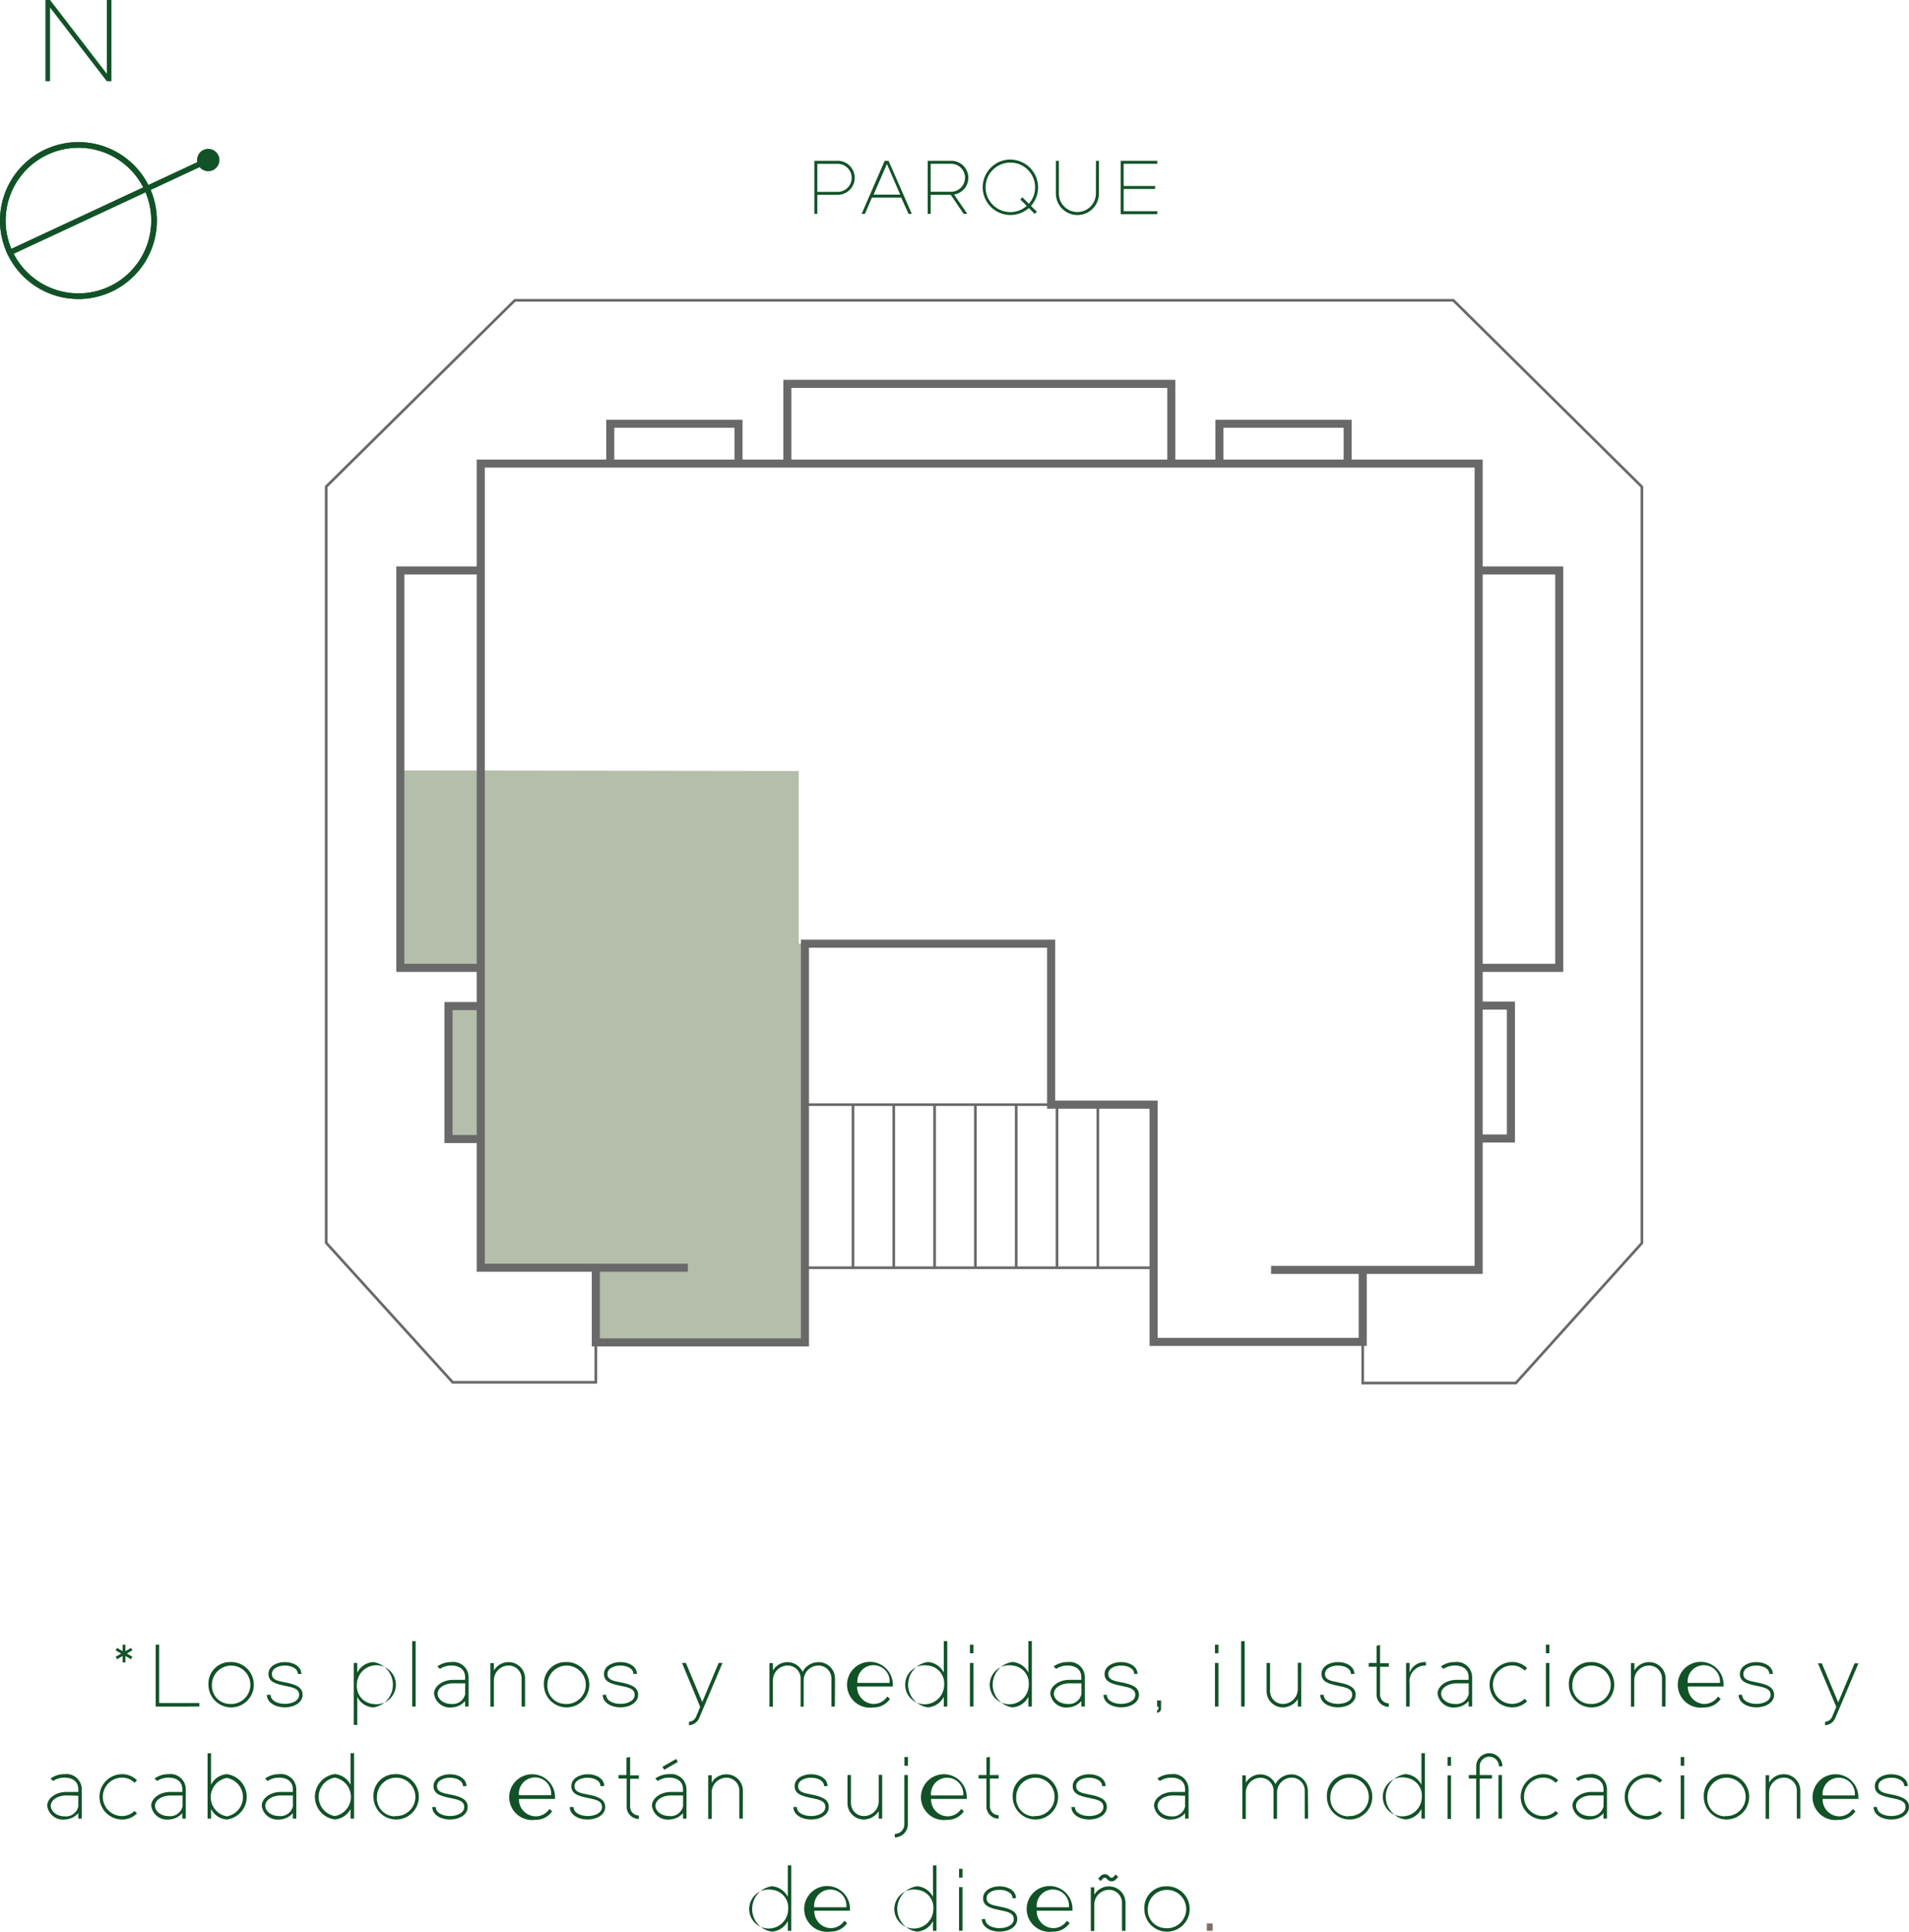 <svg xmlns="http://www.w3.org/2000/svg" viewBox="0 0 257.51 260.55"><defs><style>.cls-1{fill:#115227;}.cls-2{fill:#806f64;}.cls-3{fill:#b5bdab;}.cls-4,.cls-5,.cls-6{fill:none;}.cls-4,.cls-5{stroke:#6a696a;stroke-miterlimit:10;}.cls-4{stroke-width:1.09px;}.cls-5{stroke-width:0.36px;}.cls-6{stroke:#115227;stroke-width:0.76px;}</style></defs><title>ubicacion c</title><g id="Layer_2" data-name="Layer 2"><g id="Layer_2-2" data-name="Layer 2"><path class="cls-1" d="M16.54,224.24v-.87l-.75.44-.19-.33.75-.44-.75-.43.19-.33.75.44v-.87h.38v.87l.75-.44.19.33-.75.43.75.44-.19.33-.75-.44v.87Z"/><path class="cls-1" d="M21,221.84h.47v7.88h5.41v.47H21Z"/><path class="cls-1" d="M31,224.19a3.06,3.06,0,1,1-2.88,3.06A2.9,2.9,0,0,1,31,224.19Zm0,5.65a2.59,2.59,0,1,0-2.41-2.59A2.44,2.44,0,0,0,31,229.84Z"/><path class="cls-1" d="M36.51,228.61c0,.83,1,1.22,1.92,1.22s1.92-.39,1.92-1.22-.81-1-1.92-1.22c-1.4-.28-2.22-.6-2.22-1.6s1.06-1.6,2.22-1.6,2.22.6,2.22,1.6h-.47c0-.76-.92-1.13-1.75-1.13s-1.75.36-1.75,1.13.69.93,1.75,1.13c1.44.27,2.39.65,2.39,1.69s-1.13,1.69-2.39,1.69S36,229.66,36,228.61Z"/><path class="cls-1" d="M47.72,224.31h.47v1.32a2.57,2.57,0,0,1,2.15-1.44,3.09,3.09,0,0,1,0,6.12,2.58,2.58,0,0,1-2.15-1.42v3.78h-.47Zm2.6,5.53a2.63,2.63,0,1,0-2.18-2.59A2.41,2.41,0,0,0,50.32,229.84Z"/><path class="cls-1" d="M55.6,221.37h.47v8.82H55.6Z"/><path class="cls-1" d="M59,224.78a3.14,3.14,0,0,1,1.88-.59,2.06,2.06,0,0,1,2.33,2v4h-.47v-.74a2.56,2.56,0,0,1-1.86.86,2.14,2.14,0,0,1-2.33-1.86c0-1,1.15-1.86,2.57-1.86h1.62v-.35c0-1.11-.84-1.58-1.86-1.58a2.76,2.76,0,0,0-1.54.45Zm2.12,2.28c-1.15,0-2.09.62-2.09,1.39s.83,1.39,1.86,1.39a1.71,1.71,0,0,0,1.86-1.33v-1.45Z"/><path class="cls-1" d="M70.83,230.19h-.47V226.4a1.74,1.74,0,0,0-1.74-1.74,2,2,0,0,0-2,2v3.55h-.47v-5.88h.47v1a2.27,2.27,0,0,1,2-1.13,2.21,2.21,0,0,1,2.21,2.21Z"/><path class="cls-1" d="M76.25,224.19a3.06,3.06,0,1,1-2.88,3.06A2.9,2.9,0,0,1,76.25,224.19Zm0,5.65a2.59,2.59,0,1,0-2.41-2.59A2.44,2.44,0,0,0,76.25,229.84Z"/><path class="cls-1" d="M81.77,228.61c0,.83,1,1.22,1.92,1.22s1.92-.39,1.92-1.22-.81-1-1.92-1.22c-1.4-.28-2.22-.6-2.22-1.6s1.06-1.6,2.22-1.6,2.22.6,2.22,1.6h-.47c0-.76-.92-1.13-1.75-1.13s-1.75.36-1.75,1.13.69.93,1.75,1.13c1.44.27,2.39.65,2.39,1.69s-1.13,1.69-2.39,1.69-2.39-.65-2.39-1.69Z"/><path class="cls-1" d="M94.33,231.71a1.62,1.62,0,0,1-1.39,1v-.47a1.09,1.09,0,0,0,.93-.62l.58-1.38L92,224.31h.52l2.21,5.27,2.21-5.27h.52Z"/><path class="cls-1" d="M112.62,230.19h-.47V226.4a1.74,1.74,0,0,0-1.74-1.74,2,2,0,0,0-2,2v3.55H108V226.4a1.74,1.74,0,0,0-1.74-1.74,2,2,0,0,0-2,2v3.55h-.47v-5.88h.47v1a2.27,2.27,0,0,1,2-1.13,2.24,2.24,0,0,1,2,1.31,2.45,2.45,0,0,1,2.17-1.31,2.21,2.21,0,0,1,2.21,2.21Z"/><path class="cls-1" d="M119.69,228.84l.36.32a2.65,2.65,0,0,1-2.26,1.15,3.09,3.09,0,1,1,2.65-3.06v.24h-4.82a2.29,2.29,0,0,0,2.18,2.35A2.22,2.22,0,0,0,119.69,228.84ZM115.62,227H120a2.18,2.18,0,1,0-4.34,0Z"/><path class="cls-1" d="M127.78,230.19h-.47v-1.31a2.61,2.61,0,0,1-2.15,1.42,3.09,3.09,0,0,1,0-6.12,2.6,2.6,0,0,1,2.15,1.44v-4.26h.47Zm-2.6-5.53a2.63,2.63,0,1,0,2.18,2.59A2.41,2.41,0,0,0,125.18,224.66Z"/><path class="cls-1" d="M130.84,221.84h.47V223h-.47Zm0,2.47h.47v5.88h-.47Z"/><path class="cls-1" d="M139.19,230.19h-.47v-1.31a2.61,2.61,0,0,1-2.15,1.42,3.09,3.09,0,0,1,0-6.12,2.6,2.6,0,0,1,2.15,1.44v-4.26h.47Zm-2.6-5.53a2.63,2.63,0,1,0,2.18,2.59A2.41,2.41,0,0,0,136.59,224.66Z"/><path class="cls-1" d="M142.13,224.78a3.14,3.14,0,0,1,1.88-.59,2.06,2.06,0,0,1,2.33,2v4h-.47v-.74a2.55,2.55,0,0,1-1.86.86,2.14,2.14,0,0,1-2.33-1.86c0-1,1.15-1.86,2.56-1.86h1.62v-.35c0-1.11-.83-1.58-1.86-1.58a2.76,2.76,0,0,0-1.54.45Zm2.12,2.28c-1.15,0-2.09.62-2.09,1.39s.83,1.39,1.86,1.39a1.71,1.71,0,0,0,1.86-1.33v-1.45Z"/><path class="cls-1" d="M149.3,228.61c0,.83,1,1.22,1.92,1.22s1.92-.39,1.92-1.22-.81-1-1.92-1.22c-1.4-.28-2.22-.6-2.22-1.6s1.06-1.6,2.22-1.6,2.22.6,2.22,1.6H153c0-.76-.92-1.13-1.75-1.13s-1.75.36-1.75,1.13.69.93,1.75,1.13c1.43.27,2.39.65,2.39,1.69s-1.13,1.69-2.39,1.69-2.39-.65-2.39-1.69Z"/><path class="cls-1" d="M156.08,229.37h.54v1.11a.55.55,0,0,1-.54.54v-.35a.19.19,0,0,0,.19-.19v-.28h-.19Z"/><path class="cls-1" d="M163.89,221.84h.47V223h-.47Zm0,2.47h.47v5.88h-.47Z"/><path class="cls-1" d="M167.42,221.37h.47v8.82h-.47Z"/><path class="cls-1" d="M175.53,230.19h-.47v-1a2.46,2.46,0,0,1-2,1.12,2.21,2.21,0,0,1-2.21-2.21v-3.79h.47v3.79a1.74,1.74,0,0,0,1.74,1.74,2,2,0,0,0,2-2v-3.55h.47Z"/><path class="cls-1" d="M178.56,228.61c0,.83,1,1.22,1.92,1.22s1.92-.39,1.92-1.22-.81-1-1.92-1.22c-1.4-.28-2.22-.6-2.22-1.6s1.06-1.6,2.22-1.6,2.22.6,2.22,1.6h-.47c0-.76-.92-1.13-1.75-1.13s-1.75.36-1.75,1.13.69.93,1.75,1.13c1.44.27,2.39.65,2.39,1.69s-1.13,1.69-2.39,1.69-2.39-.65-2.39-1.69Z"/><path class="cls-1" d="M184.63,224.31h1.06V222l.47-.12v2.47h1.18v.47h-1.18v3.76a1.18,1.18,0,0,0,1.18,1.18v.47a1.65,1.65,0,0,1-1.65-1.65v-3.76h-1.06Z"/><path class="cls-1" d="M192.35,224.66a2.14,2.14,0,0,0-2.21,2.39v3.14h-.47v-5.88h.47v1.31a2.16,2.16,0,0,1,2.21-1.42Z"/><path class="cls-1" d="M194.37,224.78a3.14,3.14,0,0,1,1.88-.59,2.06,2.06,0,0,1,2.33,2v4h-.47v-.74a2.56,2.56,0,0,1-1.86.86,2.14,2.14,0,0,1-2.33-1.86c0-1,1.15-1.86,2.57-1.86h1.62v-.35c0-1.11-.84-1.58-1.86-1.58a2.76,2.76,0,0,0-1.54.45Zm2.12,2.28c-1.15,0-2.09.62-2.09,1.39s.83,1.39,1.86,1.39a1.71,1.71,0,0,0,1.86-1.33v-1.45Z"/><path class="cls-1" d="M206,229.47a2.8,2.8,0,0,1-2,.83,3.06,3.06,0,0,1,0-6.12,2.8,2.8,0,0,1,2,.83l-.34.33a2.31,2.31,0,0,0-1.68-.69,2.59,2.59,0,0,0,0,5.18,2.37,2.37,0,0,0,1.68-.69Z"/><path class="cls-1" d="M208.53,221.84H209V223h-.47Zm0,2.47H209v5.88h-.47Z"/><path class="cls-1" d="M214.51,224.19a3.06,3.06,0,1,1-2.88,3.06A2.9,2.9,0,0,1,214.51,224.19Zm0,5.65a2.59,2.59,0,1,0-2.41-2.59A2.44,2.44,0,0,0,214.51,229.84Z"/><path class="cls-1" d="M224.66,230.19h-.47V226.4a1.74,1.74,0,0,0-1.74-1.74,2,2,0,0,0-2,2v3.55H220v-5.88h.47v1a2.27,2.27,0,0,1,2-1.13,2.21,2.21,0,0,1,2.21,2.21Z"/><path class="cls-1" d="M231.74,228.84l.37.32a2.66,2.66,0,0,1-2.26,1.15,3.09,3.09,0,1,1,2.65-3.06v.24h-4.82a2.29,2.29,0,0,0,2.18,2.35A2.22,2.22,0,0,0,231.74,228.84ZM227.67,227H232a2.18,2.18,0,1,0-4.34,0Z"/><path class="cls-1" d="M235,228.61c0,.83,1,1.22,1.92,1.22s1.92-.39,1.92-1.22-.81-1-1.92-1.22c-1.4-.28-2.22-.6-2.22-1.6s1.06-1.6,2.22-1.6,2.22.6,2.22,1.6h-.47c0-.76-.92-1.13-1.75-1.13s-1.75.36-1.75,1.13.69.93,1.75,1.13c1.44.27,2.39.65,2.39,1.69s-1.13,1.69-2.39,1.69-2.39-.65-2.39-1.69Z"/><path class="cls-1" d="M247.58,231.71a1.62,1.62,0,0,1-1.39,1v-.47a1.09,1.09,0,0,0,.93-.62l.58-1.38-2.47-5.88h.52l2.21,5.27,2.21-5.27h.52Z"/><path class="cls-1" d="M6.82,239.9a3.14,3.14,0,0,1,1.88-.59,2.06,2.06,0,0,1,2.33,2v4h-.47v-.74a2.55,2.55,0,0,1-1.86.86,2.14,2.14,0,0,1-2.33-1.86c0-1,1.15-1.86,2.57-1.86h1.62v-.35c0-1.11-.83-1.58-1.86-1.58a2.75,2.75,0,0,0-1.54.45Zm2.12,2.28c-1.15,0-2.09.62-2.09,1.39S7.68,245,8.7,245a1.71,1.71,0,0,0,1.86-1.33v-1.45Z"/><path class="cls-1" d="M18.48,244.6a2.81,2.81,0,0,1-2,.83,3.06,3.06,0,0,1,0-6.12,2.81,2.81,0,0,1,2,.83l-.34.33a2.31,2.31,0,0,0-1.68-.69,2.59,2.59,0,0,0,0,5.18,2.38,2.38,0,0,0,1.68-.69Z"/><path class="cls-1" d="M20.85,239.9a3.14,3.14,0,0,1,1.88-.59,2.06,2.06,0,0,1,2.33,2v4h-.47v-.74a2.55,2.55,0,0,1-1.86.86,2.14,2.14,0,0,1-2.33-1.86c0-1,1.15-1.86,2.57-1.86h1.62v-.35c0-1.11-.83-1.58-1.86-1.58a2.75,2.75,0,0,0-1.54.45ZM23,242.19c-1.15,0-2.09.62-2.09,1.39s.84,1.39,1.86,1.39a1.71,1.71,0,0,0,1.86-1.33v-1.45Z"/><path class="cls-1" d="M28.47,240.75a2.57,2.57,0,0,1,2.15-1.44,3.09,3.09,0,0,1,0,6.12A2.58,2.58,0,0,1,28.47,244v1.31H28v-8.82h.47ZM30.6,245a2.63,2.63,0,0,0,0-5.18,2.63,2.63,0,0,0,0,5.18Z"/><path class="cls-1" d="M35.76,239.9a3.14,3.14,0,0,1,1.88-.59,2.06,2.06,0,0,1,2.33,2v4H39.5v-.74a2.55,2.55,0,0,1-1.86.86,2.14,2.14,0,0,1-2.33-1.86c0-1,1.15-1.86,2.56-1.86H39.5v-.35c0-1.11-.83-1.58-1.86-1.58a2.76,2.76,0,0,0-1.54.45Zm2.12,2.28c-1.15,0-2.09.62-2.09,1.39s.83,1.39,1.86,1.39a1.71,1.71,0,0,0,1.86-1.33v-1.45Z"/><path class="cls-1" d="M47.76,245.31h-.47V244a2.61,2.61,0,0,1-2.15,1.42,3.09,3.09,0,0,1,0-6.12,2.6,2.6,0,0,1,2.15,1.44v-4.26h.47Zm-2.6-5.53a2.63,2.63,0,0,0,0,5.18,2.63,2.63,0,0,0,0-5.18Z"/><path class="cls-1" d="M53.26,239.31a3.06,3.06,0,1,1-2.88,3.06A2.9,2.9,0,0,1,53.26,239.31Zm0,5.65a2.59,2.59,0,1,0-2.41-2.59A2.44,2.44,0,0,0,53.26,245Z"/><path class="cls-1" d="M58.78,243.74c0,.83,1,1.22,1.92,1.22s1.92-.39,1.92-1.22-.81-1-1.92-1.22c-1.4-.28-2.22-.6-2.22-1.6s1.06-1.6,2.22-1.6,2.22.6,2.22,1.6h-.47c0-.76-.92-1.13-1.75-1.13s-1.75.36-1.75,1.13.69.93,1.75,1.13c1.44.27,2.39.65,2.39,1.69s-1.13,1.69-2.39,1.69-2.39-.65-2.39-1.69Z"/><path class="cls-1" d="M74.11,244l.37.32a2.65,2.65,0,0,1-2.26,1.15,3.09,3.09,0,1,1,2.65-3.06v.24H70A2.29,2.29,0,0,0,72.22,245,2.22,2.22,0,0,0,74.11,244ZM70,242.14h4.34a2.18,2.18,0,1,0-4.34,0Z"/><path class="cls-1" d="M77.37,243.74c0,.83,1,1.22,1.92,1.22s1.92-.39,1.92-1.22-.81-1-1.92-1.22c-1.4-.28-2.22-.6-2.22-1.6s1.06-1.6,2.22-1.6,2.22.6,2.22,1.6H81c0-.76-.92-1.13-1.75-1.13s-1.75.36-1.75,1.13.69.93,1.75,1.13c1.44.27,2.39.65,2.39,1.69s-1.13,1.69-2.39,1.69-2.39-.65-2.39-1.69Z"/><path class="cls-1" d="M83.44,239.43h1.06v-2.35L85,237v2.47h1.18v.47H85v3.76a1.18,1.18,0,0,0,1.18,1.18v.47a1.65,1.65,0,0,1-1.65-1.65V239.9H83.44Z"/><path class="cls-1" d="M88.39,239.9a3.14,3.14,0,0,1,1.88-.59,2.06,2.06,0,0,1,2.33,2v4h-.47v-.74a2.55,2.55,0,0,1-1.86.86,2.14,2.14,0,0,1-2.33-1.86c0-1,1.15-1.86,2.57-1.86h1.62v-.35c0-1.11-.83-1.58-1.86-1.58a2.75,2.75,0,0,0-1.54.45Zm2.12,2.28c-1.15,0-2.09.62-2.09,1.39s.84,1.39,1.86,1.39a1.71,1.71,0,0,0,1.86-1.33v-1.45Zm-1.15-3.86,1.84-1.06.23.4-1.83,1.06Z"/><path class="cls-1" d="M100.2,245.31h-.47v-3.79A1.74,1.74,0,0,0,98,239.79a2,2,0,0,0-2,2v3.55h-.47v-5.88H96v1a2.27,2.27,0,0,1,2-1.13,2.21,2.21,0,0,1,2.21,2.21Z"/><path class="cls-1" d="M107.49,243.74c0,.83,1,1.22,1.92,1.22s1.92-.39,1.92-1.22-.81-1-1.92-1.22c-1.4-.28-2.22-.6-2.22-1.6s1.06-1.6,2.22-1.6,2.22.6,2.22,1.6h-.47c0-.76-.92-1.13-1.75-1.13s-1.75.36-1.75,1.13.69.93,1.75,1.13c1.44.27,2.39.65,2.39,1.69s-1.13,1.69-2.39,1.69-2.39-.65-2.39-1.69Z"/><path class="cls-1" d="M119,245.31h-.47v-1a2.46,2.46,0,0,1-2,1.12,2.21,2.21,0,0,1-2.21-2.21v-3.79h.47v3.79a1.74,1.74,0,0,0,1.74,1.74,2,2,0,0,0,2-2v-3.55H119Z"/><path class="cls-1" d="M120.7,247.37a1.29,1.29,0,0,0,1.29-1.29v-6.65h.47v6.65a1.76,1.76,0,0,1-1.76,1.76ZM122,237h.47v1.18H122Z"/><path class="cls-1" d="M129.66,244l.36.32a2.65,2.65,0,0,1-2.26,1.15,3.09,3.09,0,1,1,2.65-3.06v.24h-4.82a2.29,2.29,0,0,0,2.18,2.35A2.22,2.22,0,0,0,129.66,244Zm-4.07-1.82h4.34a2.18,2.18,0,1,0-4.34,0Z"/><path class="cls-1" d="M132,239.43h1.06v-2.35l.47-.12v2.47h1.18v.47h-1.18v3.76a1.18,1.18,0,0,0,1.18,1.18v.47a1.65,1.65,0,0,1-1.65-1.65V239.9H132Z"/><path class="cls-1" d="M139.49,239.31a3.06,3.06,0,1,1-2.88,3.06A2.9,2.9,0,0,1,139.49,239.31Zm0,5.65a2.59,2.59,0,1,0-2.41-2.59A2.44,2.44,0,0,0,139.49,245Z"/><path class="cls-1" d="M145,243.74c0,.83,1,1.22,1.92,1.22s1.92-.39,1.92-1.22-.81-1-1.92-1.22c-1.4-.28-2.22-.6-2.22-1.6s1.06-1.6,2.22-1.6,2.22.6,2.22,1.6h-.47c0-.76-.92-1.13-1.75-1.13s-1.75.36-1.75,1.13.69.93,1.75,1.13c1.44.27,2.39.65,2.39,1.69s-1.13,1.69-2.39,1.69-2.39-.65-2.39-1.69Z"/><path class="cls-1" d="M156.12,239.9a3.14,3.14,0,0,1,1.88-.59,2.06,2.06,0,0,1,2.33,2v4h-.47v-.74a2.55,2.55,0,0,1-1.86.86,2.14,2.14,0,0,1-2.33-1.86c0-1,1.15-1.86,2.57-1.86h1.62v-.35c0-1.11-.83-1.58-1.86-1.58a2.75,2.75,0,0,0-1.54.45Zm2.12,2.28c-1.15,0-2.09.62-2.09,1.39S157,245,158,245a1.71,1.71,0,0,0,1.86-1.33v-1.45Z"/><path class="cls-1" d="M176.45,245.31H176v-3.79a1.74,1.74,0,0,0-1.74-1.74,2,2,0,0,0-2,2v3.55h-.47v-3.79a1.74,1.74,0,0,0-1.74-1.74,2,2,0,0,0-2,2v3.55h-.47v-5.88h.47v1a2.27,2.27,0,0,1,2-1.13,2.24,2.24,0,0,1,2,1.31,2.44,2.44,0,0,1,2.16-1.31,2.21,2.21,0,0,1,2.21,2.21Z"/><path class="cls-1" d="M181.87,239.31a3.06,3.06,0,1,1-2.88,3.06A2.9,2.9,0,0,1,181.87,239.31Zm0,5.65a2.59,2.59,0,1,0-2.41-2.59A2.44,2.44,0,0,0,181.87,245Z"/><path class="cls-1" d="M192.21,245.31h-.47V244a2.61,2.61,0,0,1-2.15,1.42,3.09,3.09,0,0,1,0-6.12,2.6,2.6,0,0,1,2.15,1.44v-4.26h.47Zm-2.6-5.53a2.63,2.63,0,1,0,2.18,2.59A2.41,2.41,0,0,0,189.61,239.79Z"/><path class="cls-1" d="M195.26,237h.47v1.18h-.47Zm0,2.47h.47v5.88h-.47Z"/><path class="cls-1" d="M198.13,239.43h1v-1.18a1.76,1.76,0,1,1,3.53,0h-.47a1.29,1.29,0,1,0-2.59,0v1.18h1.65v.47h-1.65v5.41h-.47V239.9h-1Zm4,0h.47v5.88h-.47Z"/><path class="cls-1" d="M210.19,244.6a2.81,2.81,0,0,1-2,.83,3.06,3.06,0,0,1,0-6.12,2.81,2.81,0,0,1,2,.83l-.34.33a2.31,2.31,0,0,0-1.68-.69,2.59,2.59,0,0,0,0,5.18,2.37,2.37,0,0,0,1.68-.69Z"/><path class="cls-1" d="M212.56,239.9a3.14,3.14,0,0,1,1.88-.59,2.06,2.06,0,0,1,2.33,2v4h-.47v-.74a2.55,2.55,0,0,1-1.86.86,2.14,2.14,0,0,1-2.33-1.86c0-1,1.15-1.86,2.57-1.86h1.62v-.35c0-1.11-.83-1.58-1.86-1.58a2.75,2.75,0,0,0-1.54.45Zm2.12,2.28c-1.15,0-2.09.62-2.09,1.39s.84,1.39,1.86,1.39a1.71,1.71,0,0,0,1.86-1.33v-1.45Z"/><path class="cls-1" d="M224.22,244.6a2.81,2.81,0,0,1-2,.83,3.06,3.06,0,0,1,0-6.12,2.81,2.81,0,0,1,2,.83l-.34.33a2.31,2.31,0,0,0-1.68-.69,2.59,2.59,0,0,0,0,5.18,2.38,2.38,0,0,0,1.68-.69Z"/><path class="cls-1" d="M226.72,237h.47v1.18h-.47Zm0,2.47h.47v5.88h-.47Z"/><path class="cls-1" d="M232.71,239.31a3.06,3.06,0,1,1-2.88,3.06A2.9,2.9,0,0,1,232.71,239.31Zm0,5.65a2.59,2.59,0,1,0-2.41-2.59A2.44,2.44,0,0,0,232.71,245Z"/><path class="cls-1" d="M242.85,245.31h-.47v-3.79a1.74,1.74,0,0,0-1.74-1.74,2,2,0,0,0-2,2v3.55h-.47v-5.88h.47v1a2.27,2.27,0,0,1,2-1.13,2.21,2.21,0,0,1,2.21,2.21Z"/><path class="cls-1" d="M249.93,244l.36.32a2.65,2.65,0,0,1-2.26,1.15,3.09,3.09,0,1,1,2.65-3.06v.24h-4.82A2.29,2.29,0,0,0,248,245,2.22,2.22,0,0,0,249.93,244Zm-4.07-1.82h4.34a2.18,2.18,0,1,0-4.34,0Z"/><path class="cls-1" d="M253.2,243.74c0,.83,1,1.22,1.92,1.22s1.92-.39,1.92-1.22-.81-1-1.92-1.22c-1.4-.28-2.22-.6-2.22-1.6s1.06-1.6,2.22-1.6,2.22.6,2.22,1.6h-.47c0-.76-.92-1.13-1.75-1.13s-1.75.36-1.75,1.13.69.93,1.75,1.13c1.43.27,2.39.65,2.39,1.69s-1.13,1.69-2.39,1.69-2.39-.65-2.39-1.69Z"/><path class="cls-1" d="M106.74,260.44h-.47v-1.31a2.61,2.61,0,0,1-2.15,1.42,3.09,3.09,0,0,1,0-6.12,2.6,2.6,0,0,1,2.15,1.44v-4.26h.47Zm-2.6-5.53a2.63,2.63,0,1,0,2.18,2.59A2.41,2.41,0,0,0,104.14,254.91Z"/><path class="cls-1" d="M113.9,259.08l.37.32a2.66,2.66,0,0,1-2.26,1.15,3.09,3.09,0,1,1,2.65-3.06v.24h-4.82a2.29,2.29,0,0,0,2.18,2.35A2.22,2.22,0,0,0,113.9,259.08Zm-4.07-1.82h4.34a2.18,2.18,0,1,0-4.34,0Z"/><path class="cls-1" d="M126.32,260.44h-.47v-1.31a2.61,2.61,0,0,1-2.15,1.42,3.09,3.09,0,0,1,0-6.12,2.6,2.6,0,0,1,2.15,1.44v-4.26h.47Zm-2.6-5.53a2.63,2.63,0,1,0,2.18,2.59A2.41,2.41,0,0,0,123.72,254.91Z"/><path class="cls-1" d="M129.37,252.08h.47v1.18h-.47Zm0,2.47h.47v5.88h-.47Z"/><path class="cls-1" d="M132.91,258.86c0,.83,1,1.22,1.92,1.22s1.92-.39,1.92-1.22-.81-1-1.92-1.22c-1.4-.28-2.22-.6-2.22-1.6s1.06-1.6,2.22-1.6,2.22.6,2.22,1.6h-.47c0-.76-.92-1.13-1.75-1.13s-1.75.36-1.75,1.13.69.93,1.75,1.13c1.44.27,2.39.65,2.39,1.69s-1.13,1.69-2.39,1.69-2.39-.65-2.39-1.69Z"/><path class="cls-1" d="M143.92,259.08l.36.32a2.65,2.65,0,0,1-2.26,1.15,3.09,3.09,0,1,1,2.65-3.06v.24h-4.82a2.29,2.29,0,0,0,2.18,2.35A2.22,2.22,0,0,0,143.92,259.08Zm-4.07-1.82h4.34a2.18,2.18,0,1,0-4.34,0Z"/><path class="cls-1" d="M151.82,260.44h-.47v-3.79a1.74,1.74,0,0,0-1.74-1.74,2,2,0,0,0-2,2v3.55h-.47v-5.88h.47v1a2.27,2.27,0,0,1,2-1.13,2.21,2.21,0,0,1,2.21,2.21Zm-1.31-7.59.33.33-.27.27a.78.78,0,0,1-1.25,0,.35.35,0,0,0-.59,0l-.27.27-.33-.33.27-.27a.78.78,0,0,1,1.25,0,.35.35,0,0,0,.59,0Z"/><path class="cls-1" d="M157.24,254.44a3.06,3.06,0,1,1-2.88,3.06A2.9,2.9,0,0,1,157.24,254.44Zm0,5.65a2.59,2.59,0,1,0-2.41-2.59A2.44,2.44,0,0,0,157.24,260.08Z"/><path class="cls-2" d="M162.79,259.44h.78v1h-.78Z"/><polygon class="cls-3" points="53.98 103.92 53.98 130.54 64.85 130.54 64.85 135.71 60.51 135.71 60.51 153.63 64.85 153.63 64.85 171.29 80.37 171.29 80.37 181.06 108.58 181.06 108.58 127.29 107.74 127.29 107.74 104 53.98 103.92"/><path class="cls-4" d="M80.37,171.29v9.78h28.21V127.29h33.21V149h13.82v32h28.21v-9.78m15.64-35.58h4.35v17.93h-4.35M64.85,135.71H60.5v17.93h4.35m134.73-23.09h10.75V76.95H199.46m-134.73,0H54v53.6H64.85m41.36-68V51.78H158V62.53m6.49,0V57.16h17.3v5.37m-99.47,0V57.16h17.3v5.37M92.78,171H64.85V62.53H199.46V171.29h-28"/><path class="cls-5" d="M148.09,149v22.15M142.58,149v22.15M137.08,149v22.15M131.57,149v22.15M126.07,149v22.15M120.56,149v22.15M115.06,149v22.15M141.79,149H108.58m47,22h-47m-28.21,10v5.45H61.06L44,167.64v-102L69.45,40.51h126.6l25.43,25.16v102l-17,18.88H183.82V181"/><path class="cls-1" d="M110.25,26.28v2.57h-.4V21.69H113a2.29,2.29,0,1,1,0,4.59ZM114.89,24a1.89,1.89,0,0,0-1.9-1.9h-2.74v3.78H113A1.89,1.89,0,0,0,114.89,24Z"/><path class="cls-1" d="M123,28.85h-.44l-1-2.2h-3.94l-.95,2.2h-.44l3.11-7.16h.52Zm-5.16-2.6h3.59l-1.79-4.13Z"/><path class="cls-1" d="M128.28,21.69a2.29,2.29,0,0,1,.42,4.55l1.78,2.61H130l-1.75-2.57h-2.71v2.57h-.4V21.69Zm1.9,2.3a1.89,1.89,0,0,0-1.9-1.9h-2.74v3.78h2.74A1.89,1.89,0,0,0,130.17,24Z"/><path class="cls-1" d="M136.29,21.53a3.74,3.74,0,0,1,2.78,6.24l.8.79-.29.29-.8-.79a3.74,3.74,0,1,1-2.49-6.54Zm0,7.08a3.32,3.32,0,0,0,2.21-.84l-.87-.87.28-.29.88.88a3.37,3.37,0,0,0,.84-2.22,3.34,3.34,0,1,0-3.34,3.34Z"/><path class="cls-1" d="M147.84,21.69h.4V26.1a2.9,2.9,0,0,1-5.81,0V21.69h.4V26.1a2.5,2.5,0,0,0,5,0Z"/><path class="cls-1" d="M156.11,21.69v.4h-4.54v3h4.24v.4h-4.24v3h4.54v.4h-4.94V21.69Z"/><circle class="cls-6" cx="10.58" cy="29.75" r="10.2"/><polygon class="cls-1" points="14.41 10.96 15.03 10.96 15.03 0 14.41 0 14.41 9.95 6.75 0 6.13 0 6.13 10.96 6.75 10.96 6.75 1.02 14.41 10.96"/><line class="cls-6" x1="0.99" y1="34.22" x2="28.09" y2="21.59"/><path class="cls-1" d="M26.72,22.22a1.51,1.51,0,1,0,.73-2,1.51,1.51,0,0,0-.73,2"/><circle class="cls-6" cx="10.58" cy="29.75" r="10.2" transform="translate(-11.58 7.26) rotate(-25)"/></g></g></svg>